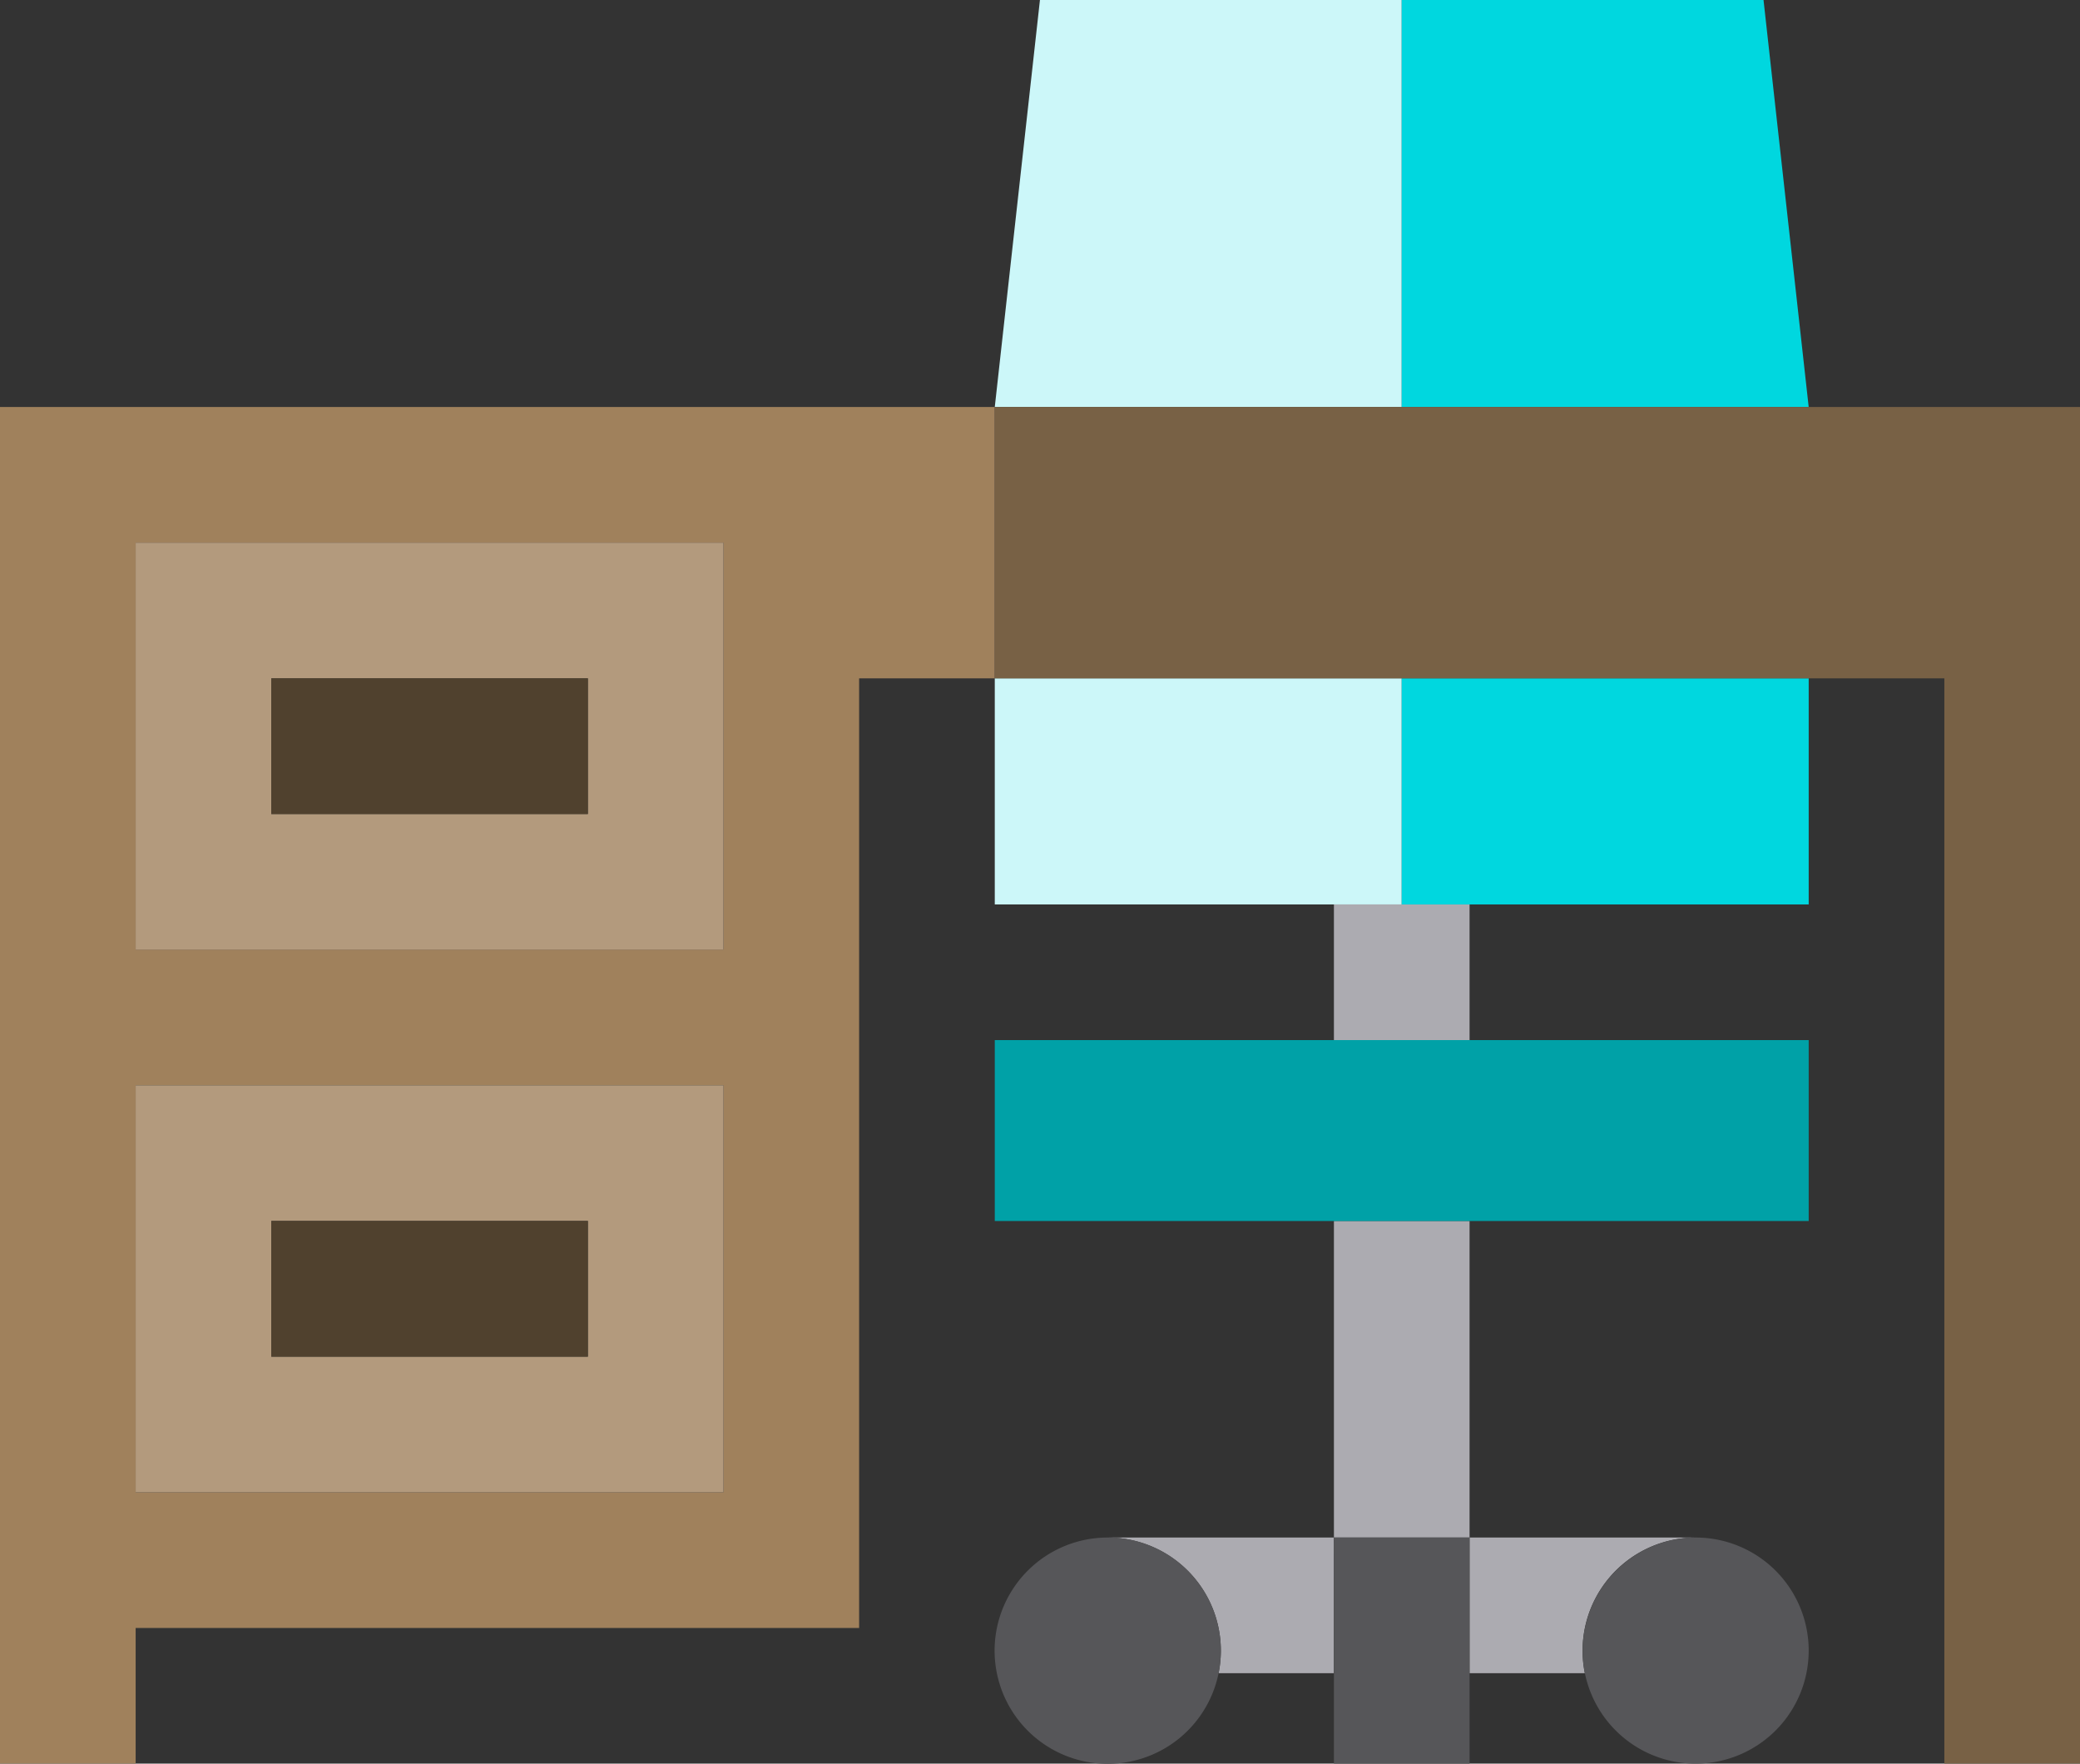 <svg xmlns="http://www.w3.org/2000/svg" viewBox="0 0 117.284 99.436">
  <rect x="0" y="0" width="117.284" height="99.436" fill="#333333" stroke="none"/>
  <defs>
    <style>
      .cls-1 {
        fill: #acabb1;
      }

      .cls-2 {
        fill: #565659;
      }

      .cls-3 {
        fill: #ccf7f9;
      }

      .cls-4 {
        fill: #00d7df;
      }

      .cls-5 {
        fill: #00a1a7;
      }

      .cls-6 {
        fill: #a0815c;
      }

      .cls-7 {
        fill: #786145;
      }

      .cls-8 {
        fill: #b39a7d;
      }

      .cls-9 {
        fill: #50412e;
      }
    </style>
  </defs>
  <g id="desk" transform="translate(0 -35)">
    <path id="XMLID_54_" class="cls-1" d="M325,382.649h6.5A6.379,6.379,0,0,1,337.748,375H325Z" transform="translate(-242.137 -253.312)"/>
    <path id="XMLID_53_" class="cls-1" d="M257.748,375H245a6.379,6.379,0,0,1,6.246,7.649h6.5Z" transform="translate(-182.534 -253.312)"/>
    <path id="XMLID_1273_" class="cls-1" d="M295,235v7.649h7.649V235H295Z" transform="translate(-219.785 -149.007)"/>
    <rect id="XMLID_1274_" class="cls-1" width="7.649" height="17.848" transform="translate(75.215 103.84)"/>
    <path id="XMLID_1275_" class="cls-2" d="M295,382.649v5.1h7.649V375H295Z" transform="translate(-219.785 -253.312)"/>
    <path id="XMLID_49_" class="cls-3" d="M242.947,35h-20.4L220,57.947h22.947Z" transform="translate(-163.908)"/>
    <path id="XMLID_1276_" class="cls-3" d="M242.947,185H220v12.748h22.947Z" transform="translate(-163.908 -111.755)"/>
    <path id="XMLID_1277_" class="cls-4" d="M310,197.748h22.947V185H310Z" transform="translate(-230.961 -111.755)"/>
    <path id="XMLID_46_" class="cls-4" d="M332.947,57.947,330.4,35H310V57.947Z" transform="translate(-230.961)"/>
    <path id="XMLID_1278_" class="cls-5" d="M220,265v10.2h45.894V265H220Z" transform="translate(-163.908 -171.358)"/>
    <path id="XMLID_1279_" class="cls-2" d="M226.374,375a6.379,6.379,0,1,0,6.374,6.374A6.374,6.374,0,0,0,226.374,375Z" transform="translate(-163.908 -253.312)"/>
    <path id="XMLID_1280_" class="cls-2" d="M350,381.374A6.374,6.374,0,1,0,356.374,375,6.4,6.4,0,0,0,350,381.374Z" transform="translate(-260.762 -253.312)"/>
    <path id="XMLID_1281_" class="cls-6" d="M0,125v76.489H7.649v-7.648H48.443V140.3h7.649V125Zm40.794,61.191H7.649V163.245H40.794Zm0-30.6H7.649V132.649H40.794Z" transform="translate(0 -67.053)"/>
    <path id="XMLID_1285_" class="cls-7" d="M242.947,125H220v15.3h53.543v61.191h7.649V125Z" transform="translate(-163.908 -67.053)"/>
    <path id="XMLID_1286_" class="cls-8" d="M30,155v22.947H63.145V155Zm25.5,15.3H37.649v-7.649H55.5Z" transform="translate(-22.351 -89.404)"/>
    <rect id="XMLID_1289_" class="cls-9" width="17.848" height="7.649" transform="translate(15.298 73.245)"/>
    <path id="XMLID_1290_" class="cls-8" d="M30,297.947H63.145V275H30Zm7.649-15.3H55.5V290.3H37.649Z" transform="translate(-22.351 -178.809)"/>
    <rect id="XMLID_1293_" class="cls-9" width="17.848" height="7.649" transform="translate(15.298 103.84)"/>
  </g>
</svg>
